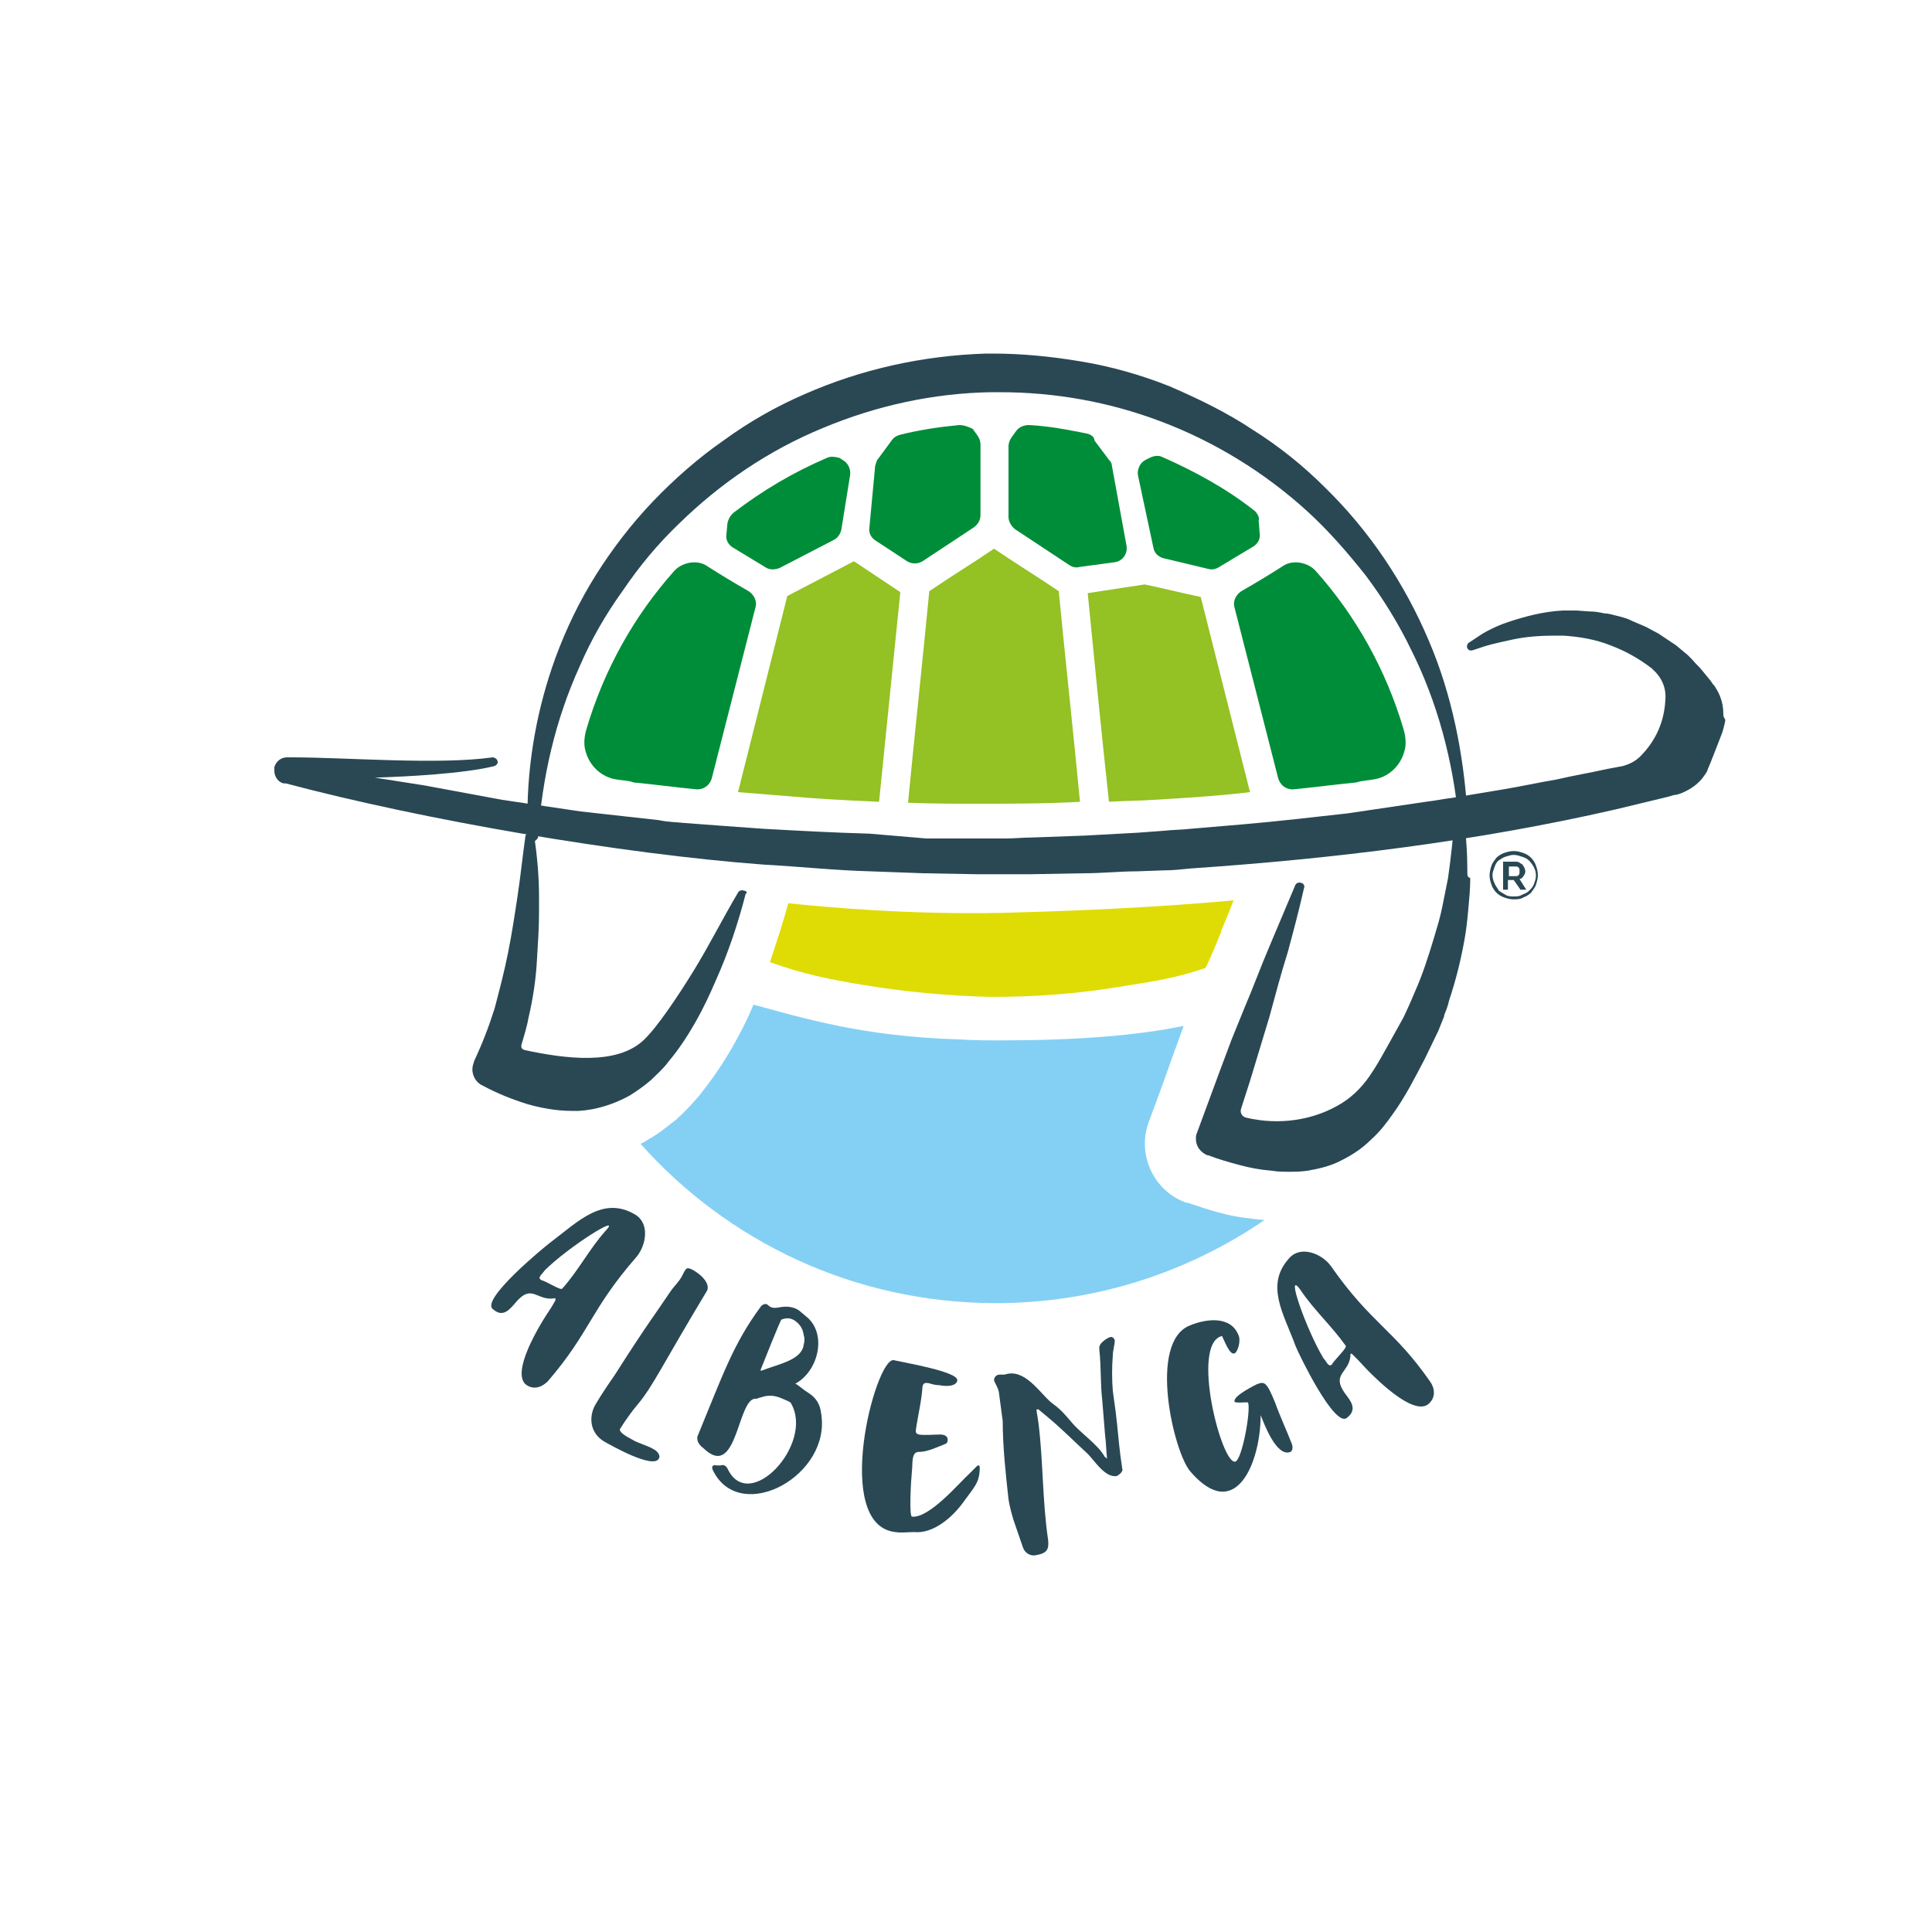 <?xml version="1.0" encoding="UTF-8"?> <svg xmlns="http://www.w3.org/2000/svg" xmlns:xlink="http://www.w3.org/1999/xlink" version="1.1" id="Livello_1" x="0px" y="0px" viewBox="0 0 200 200" style="enable-background:new 0 0 200 200;" xml:space="preserve"> <style type="text/css"> .st0{fill:#294854;} .st1{fill:#DEDC04;} .st2{fill:#94C123;} .st3{fill:#008D39;} .st4{fill:#84D0F4;} </style> <path class="st0" d="M178.4,73.9c0-0.6-0.1-1.2-0.3-1.7c-0.1-0.3-0.3-0.7-0.5-1v0l0,0c-0.1-0.2-0.2-0.3-0.3-0.4l0,0l-0.2-0.3v0 l-0.9-1.1l0,0c-0.3-0.4-0.7-0.7-1-1.1l0,0c-0.2-0.2-0.3-0.3-0.5-0.5l0,0l-0.6-0.5l-0.6-0.5l0,0l-0.3-0.2l0,0l-0.3-0.2l0,0l-1.2-0.8 l0,0l-1.3-0.7c-0.2-0.1-0.5-0.2-0.7-0.3l-0.7-0.3l0,0c-0.2-0.1-0.4-0.2-0.7-0.3l0,0l-0.7-0.2h0c-0.5-0.1-1-0.3-1.5-0.3 c-0.5-0.1-0.9-0.2-1.5-0.2l-1.4-0.1h0l-1.4,0l0,0c-2,0.1-3.9,0.6-5.7,1.2l0,0c-0.9,0.3-1.5,0.6-2.1,0.9c-0.6,0.3-1.1,0.7-1.9,1.2 c-0.2,0.1-0.3,0.4-0.2,0.6c0.1,0.2,0.3,0.3,0.6,0.2c1.7-0.6,2.3-0.7,4.1-1.1c1.4-0.3,2.9-0.4,4.3-0.4c0.3,0,0.6,0,0.9,0h0 c1.7,0.1,3.4,0.4,4.9,1c1.6,0.6,3,1.4,4.3,2.4c0,0,0.1,0.1,0.1,0.1c0.9,0.8,1.4,1.9,1.3,3.1c-0.1,2.3-1,4.3-2.6,5.9 c-0.5,0.5-1.1,0.8-1.8,1l-1.6,0.3l0,0c-1.8,0.4-3.6,0.7-5.3,1.1c-1.8,0.3-3.6,0.7-5.4,1l-5.4,0.9h0c-0.9,0.1-1.8,0.3-2.7,0.4 l-2.7,0.4l-5.4,0.8l-5.4,0.6h0c-3.6,0.4-7.3,0.7-10.9,1h0c-0.9,0.1-1.8,0.1-2.7,0.2l-2.7,0.2c-1.8,0.1-3.7,0.2-5.5,0.3l-5.5,0.2h0 c-0.9,0-1.8,0.1-2.7,0.1h0h-2.7l-5.5,0L90,86.3h0c-3.6-0.1-7.3-0.3-10.9-0.5l-1.4-0.1l-1.4-0.1l-2.7-0.2l-2.7-0.2h0 c-0.9-0.1-1.8-0.1-2.7-0.3l0,0l-5.4-0.6h0c-0.9-0.1-1.8-0.2-2.7-0.3l-2.7-0.4l-5.4-0.8l-5.4-1l-2.7-0.5l-5.1-0.8 c3.2-0.1,9.2-0.4,12.4-1.2c0.2-0.1,0.4-0.3,0.3-0.5c0-0.2-0.3-0.4-0.5-0.4c-5.7,0.8-15.1,0-20.8,0c-0.2,0-0.4,0-0.5,0h0h0 c-0.6,0-1.1,0.4-1.3,1c0,0.1,0,0.2,0,0.4c0,0.6,0.4,1.2,1,1.3l0.2,0c14.3,3.8,34.7,7.3,49.4,8.4c3.7,0.2,7.4,0.6,11.1,0.7l5.5,0.2h0 l5.5,0.1l2.8,0h0h0.2c0.9,0,1.8,0,2.6,0h0l5.5-0.1h0c1.9,0,3.7-0.2,5.5-0.2h0l2.8-0.1c0.9,0,1.8-0.1,2.8-0.2 c14.7-1,29.5-2.8,43.9-6.1h0l5.4-1.3l0,0l0.7-0.2v0c0.2,0,0.6-0.1,1-0.3v0c0,0,0,0,0,0c0,0,0,0,0,0v0c0.7-0.3,1.4-0.8,1.9-1.4 c0.2-0.3,0.5-0.6,0.6-1l0,0c0.2-0.4,1.5-3.8,1.5-3.8s0.3-1,0.3-1.3C178.4,74.2,178.4,74.1,178.4,73.9"></path> <path class="st1" d="M126.4,96.5l0-0.1c0.4-1,0.9-2.1,1.3-3.2c-3.1,0.3-11.6,1-24,1.3c-9.6,0.2-18.4-0.6-22.1-1 c-0.5,1.9-1.2,4-1.9,6.1c3.3,1.2,6.2,1.8,9.9,2.4c4.3,0.7,8.7,1.1,13,1.2c4.4,0,8.7-0.3,13-1c3.7-0.6,6-0.9,9.2-2 C125.4,99,125.9,97.7,126.4,96.5"></path> <path class="st0" d="M147.9,66.3L147.9,66.3c-2.5-5.9-6.1-11.3-10.7-15.8c-2.3-2.3-4.8-4.3-7.5-6c-2.7-1.8-5.6-3.2-8.6-4.5 c-3-1.2-6.2-2.1-9.3-2.6c-3-0.5-6-0.8-9.1-0.8c-0.2,0-0.4,0-0.6,0h0c-6.5,0.2-12.9,1.6-18.8,4.2c-3,1.3-5.8,2.9-8.4,4.8 c-2.6,1.8-5.1,4-7.3,6.3l0,0c-2.2,2.3-4.2,4.9-5.9,7.6c-1.7,2.7-3.1,5.6-4.2,8.6l0,0c-1.9,5.2-2.9,10.8-2.9,16.3 c0,0.8,0,1.6,0.1,2.3c0,0.2,0.2,0.4,0.5,0.4c0.2,0,0.4-0.2,0.5-0.4c0.4-6.2,1.8-12.2,4.3-17.7c1.2-2.8,2.7-5.4,4.5-7.9 c1.7-2.5,3.6-4.8,5.8-6.9c4.3-4.2,9.3-7.6,14.9-9.9h0c5.5-2.3,11.4-3.6,17.4-3.7c0.3,0,0.6,0,0.9,0c5.7,0,11.3,1,16.6,3h0 c5.6,2.1,10.8,5.3,15.2,9.3c2.2,2,4.2,4.3,6.1,6.7v0c1.8,2.4,3.4,5,4.7,7.7v0c2.7,5.4,4.3,11.4,4.9,17.6c0,0.2,0.2,0.4,0.5,0.4 c0.2,0,0.4-0.2,0.4-0.4c0-0.3,0-0.5,0-0.8C151.5,78,150.3,71.9,147.9,66.3"></path> <polygon class="st0" points="103.3,98.8 103.3,98.8 103.3,98.8 "></polygon> <polygon class="st0" points="103.3,98.8 103.3,98.8 103.3,98.8 "></polygon> <path class="st0" d="M151.9,90.3c0-1.9-0.1-3.7-0.4-5.6c0-0.2-0.2-0.4-0.5-0.4c-0.2,0-0.4,0.2-0.4,0.4c-0.2,2.1-0.4,4.1-0.7,6.2v0 c-0.2,1-0.4,2-0.6,3c-0.2,1-0.5,2-0.8,3c-0.6,2-1.2,3.9-2,5.7l0,0c-0.2,0.5-0.4,0.9-0.6,1.4l-0.6,1.3c0,0,0,0,0,0l-1.5,2.7 c-0.5,0.9-1,1.8-1.5,2.6l0,0c-0.1,0.1-0.1,0.2-0.2,0.3c-0.8,1.3-1.9,2.5-3.2,3.3c-2.9,1.8-6.5,2.3-9.9,1.5c-0.4-0.1-0.7-0.5-0.5-1 c0.3-0.9,0.6-1.9,0.9-2.8h0l1-3.3v0l1-3.3v0c0.6-2.2,1.2-4.5,1.9-6.7v0c0.6-2.2,1.2-4.5,1.7-6.7c0.1-0.2-0.1-0.5-0.3-0.5 c-0.2-0.1-0.5,0-0.6,0.2c-0.9,2.1-1.8,4.3-2.7,6.4v0c-0.9,2.1-1.7,4.3-2.6,6.4l-1.3,3.2l0,0l-1.2,3.2v0c-0.8,2.2-1.6,4.3-2.4,6.5 c-0.1,0.2-0.1,0.4-0.1,0.6c0,0.8,0.5,1.4,1.2,1.7l0.1,0h0c1,0.4,2.1,0.7,3.2,1c1.1,0.3,2.2,0.5,3.4,0.6c0.6,0.1,1.2,0.1,1.7,0.1 c0.6,0,1.2,0,1.9-0.1c1.2-0.2,2.5-0.5,3.6-1.1c1.2-0.6,2.2-1.3,3-2.1c0.9-0.8,1.6-1.7,2.3-2.7c1.3-1.8,2.3-3.8,3.3-5.7v0 c0.5-1,0.9-1.9,1.4-2.9c0.2-0.5,0.4-1,0.6-1.5l0-0.1c0.2-0.5,0.4-1,0.5-1.5c0,0,0,0,0,0c0,0,0,0,0,0c0.7-2.1,1.2-4.1,1.6-6.3 c0.2-1.1,0.3-2.1,0.4-3.2l0,0c0.1-1.1,0.2-2.1,0.2-3.2C151.9,90.8,151.9,90.6,151.9,90.3"></path> <path class="st0" d="M77,92.2c-0.2-0.1-0.5,0-0.6,0.2c-1.6,2.7-3,5.5-4.6,8.1c-1.6,2.6-3.8,5.9-5.2,7.2c-2.8,2.6-8.1,1.9-12.3,1 c-0.3-0.1-0.4-0.3-0.3-0.6c0.2-0.7,0.6-2,0.7-2.7l0,0c0.5-2.1,0.8-4.2,0.9-6.3c0.1-1.6,0.2-3.1,0.2-4.7c0-0.5,0-1.1,0-1.6 c0-2.1-0.2-4.2-0.5-6.3c0-0.2-0.2-0.4-0.4-0.4c-0.2,0-0.4,0.2-0.5,0.4c-0.3,2.1-0.5,4.1-0.8,6.1l0,0c-0.3,2-0.6,4-1,6l0,0 c-0.4,2-0.9,3.9-1.4,5.8c-0.6,1.9-1.3,3.7-2.1,5.4c-0.1,0.3-0.2,0.6-0.2,0.9c0,0.7,0.4,1.4,1.1,1.7l0,0v0c1.5,0.8,3,1.4,4.6,1.9 c1.4,0.4,3,0.7,4.6,0.7c0.2,0,0.5,0,0.7,0h0c1.8-0.1,3.7-0.7,5.3-1.6c0,0,0,0,0,0c0,0,0,0,0,0c0.8-0.5,1.5-1,2.2-1.6l0,0 c0.6-0.6,1.3-1.2,1.8-1.9c1.1-1.3,2-2.7,2.8-4.1v0c0.8-1.4,1.5-2.9,2.1-4.3c1.3-2.9,2.3-5.9,3.1-9C77.4,92.5,77.3,92.2,77,92.2"></path> <path class="st2" d="M94,83.1c2.5,0.1,4.9,0.1,7.4,0.1c3.5,0,6.9,0,10.4-0.2c-0.7-7.3-1.5-14.6-2.2-21.8c-2.2-1.5-4.5-2.9-6.7-4.4 c-2.2,1.5-4.5,2.9-6.7,4.4C95.5,68.5,94.7,75.8,94,83.1"></path> <path class="st2" d="M114.8,83c1.5-0.1,3.1-0.1,4.6-0.2c3.3-0.2,6.7-0.4,10-0.8l-5.1-20.2c-1.9-0.4-3.9-0.9-5.8-1.3 c-2,0.3-3.9,0.6-5.9,0.9C113.3,68.5,114,75.7,114.8,83"></path> <path class="st3" d="M63.9,80.7c-1.6-0.2-2.9-1.4-3.3-3c-0.2-0.7-0.1-1.5,0.1-2.2c1.8-6.1,4.9-11.7,9.1-16.4 c0.8-0.9,2.4-1.2,3.4-0.5c1.4,0.9,2.9,1.8,4.3,2.6c0.6,0.4,0.9,1.1,0.7,1.7c-1.5,5.9-3,11.7-4.5,17.6c-0.2,0.8-0.9,1.3-1.7,1.2 c-2.1-0.2-4.3-0.5-6.4-0.7C65.1,80.8,64.5,80.8,63.9,80.7"></path> <path class="st3" d="M142.1,80.7c1.6-0.2,2.9-1.4,3.3-3c0.2-0.7,0.1-1.5-0.1-2.2c-1.8-6.1-4.9-11.7-9.1-16.4 c-0.8-0.9-2.4-1.2-3.4-0.5c-1.4,0.9-2.9,1.8-4.3,2.6c-0.6,0.4-0.9,1.1-0.7,1.7c1.5,5.9,3,11.7,4.5,17.6c0.2,0.8,0.9,1.3,1.7,1.2 c2.1-0.2,4.3-0.5,6.4-0.7C141,80.8,141.6,80.8,142.1,80.7"></path> <path class="st2" d="M91,83l2.2-21.7l-4.8-3.2l-6.9,3.6l-5.1,20.3c0,0,4.9,0.4,7.4,0.6C86.3,82.8,91,83,91,83"></path> <path class="st3" d="M85.6,47.4c-3.5,1.5-6.7,3.4-9.7,5.7c-0.3,0.3-0.5,0.6-0.6,1.1l-0.1,1.1c-0.1,0.6,0.2,1.1,0.7,1.4l3.3,2 c0.4,0.3,1,0.3,1.5,0.1l5.6-2.9c0.4-0.2,0.7-0.6,0.8-1.1l0.9-5.6c0.1-0.6-0.2-1.3-0.8-1.6l-0.3-0.2C86.5,47.3,86,47.2,85.6,47.4"></path> <path class="st3" d="M99.3,44c-2.1,0.2-4.1,0.5-6.1,1c-0.4,0.1-0.7,0.3-0.9,0.6l-1.4,1.9c-0.2,0.2-0.2,0.5-0.3,0.7L90,54.6 c-0.1,0.6,0.2,1.1,0.7,1.4l3.2,2.1c0.5,0.3,1.1,0.3,1.6,0l5.3-3.5c0.4-0.3,0.7-0.7,0.7-1.3v-7.3c0-0.3-0.1-0.6-0.3-0.9l-0.5-0.7 C100.3,44.2,99.8,44,99.3,44"></path> <path class="st3" d="M112.6,44.9c-2-0.4-4-0.8-6.1-0.9c-0.5,0-1,0.2-1.3,0.6l-0.5,0.7c-0.2,0.3-0.3,0.6-0.3,0.9v7.3 c0,0.5,0.3,1,0.7,1.3l5.6,3.7c0.3,0.2,0.7,0.3,1,0.2l3.7-0.5c0.8-0.1,1.4-0.9,1.2-1.8l-1.5-8.2c0-0.2-0.1-0.4-0.3-0.6l-1.5-2 C113.3,45.2,112.9,45,112.6,44.9"></path> <path class="st3" d="M129.9,52.9c-2.9-2.3-6.2-4.1-9.6-5.6c-0.4-0.2-0.9-0.1-1.3,0.1l-0.4,0.2c-0.6,0.3-0.9,1-0.8,1.6l1.6,7.5 c0.1,0.6,0.6,1,1.1,1.1l4.6,1.1c0.4,0.1,0.8,0,1.1-0.2l3.5-2.1c0.5-0.3,0.8-0.8,0.7-1.4l-0.1-1.3C130.4,53.6,130.2,53.2,129.9,52.9"></path> <path class="st4" d="M78,104c-0.7,1.7-1.5,3.2-2.3,4.6c-1.1,1.9-2.2,3.4-3.3,4.8c-0.7,0.8-1.4,1.6-2.2,2.3l-0.1,0.1l-0.1,0.1 c-0.8,0.6-1.7,1.4-2.8,2c-0.3,0.2-0.6,0.4-0.9,0.5l0,0c9,10.1,22.1,16.5,36.8,16.5c10.3,0,19.9-3.2,27.8-8.6c-1.1-0.1-3-0.3-4.4-0.7 c-1.3-0.3-2.6-0.8-3.6-1.1l-0.1,0c-3.4-1.2-5.1-5-3.9-8.3c0.7-1.9,1.5-4,2.4-6.6l1.2-3.3l0-0.1c-4.7,1-11.2,1.5-18.8,1.5 c-1.4,0-2.9,0-4.4-0.1C89.3,107.3,83.2,105.4,78,104"></path> <path class="st0" d="M56.4,131.5c-0.2,0.3-0.7,0.7-0.5,0.9c0,0,0,0,0.1,0.1c0.7,0.2,2,1.1,2.2,0.9c1.7-1.9,2.8-4.1,4.5-6 C64.5,125.5,58.8,129.1,56.4,131.5C56.4,131.5,56.4,131.5,56.4,131.5 M65.7,125.7c1.6,0.9,1.2,3.2,0.2,4.4 c-4.8,5.5-4.8,7.8-9.2,12.9c-0.5,0.5-1.4,1-2.3,0.3c-1.4-1.3,1.2-5.8,2.7-8l0.4-0.7c0-0.1,0-0.2,0-0.2c0,0,0,0-0.1,0 c-1.8,0.3-2.3-1.5-3.9,0.3c-0.7,0.8-1.4,1.8-2.5,0.8c-1.2-1,5.2-6.3,6-6.9C59.9,126.4,62.4,123.8,65.7,125.7"></path> <path class="st0" d="M61.7,145.3c0.4-0.7,1.4-2.2,1.9-2.9c3.3-5.2,4.4-6.6,5.8-8.7c0.4-0.6,1-1.1,1.3-1.8c0.1-0.2,0.2-0.4,0.3-0.5 c0.2-0.3,0.8,0.1,1.1,0.3c0.6,0.4,1.4,1.2,1.1,1.9c-4.7,7.8-5.6,9.9-7.2,11.8c-0.6,0.7-1.3,1.7-1.8,2.5c-0.2,0.3,0.6,0.8,1.2,1.1 c0.6,0.4,1.6,0.6,2.4,1.1c0.3,0.2,0.6,0.6,0.4,0.9c-0.6,1.1-5-1.4-5.7-1.8C60.9,148.2,61,146.4,61.7,145.3"></path> <path class="st0" d="M78.8,141.9c1.8-0.7,4.2-1.1,4.4-2.7c0.1-0.4,0.1-0.7,0-1c-0.1-0.6-0.3-1-0.8-1.4c-0.5-0.4-1-0.4-1.5-0.2 c-0.1,0-1.8,4.3-2.2,5.3C78.8,141.8,78.8,141.9,78.8,141.9 M83.7,144.2c0.8,0.5,1.2,1.2,1.3,2.1c1.1,6.4-8.2,11.5-11.1,6.1 c0-0.1-0.1-0.1-0.1-0.2c-0.2-0.4,0-0.6,0.4-0.5l0.4,0c0.3-0.1,0.5,0,0.7,0.3c2.2,4.8,9-2.5,6.6-6.7c0-0.1-0.1-0.1-0.2-0.2 c-0.7-0.3-1.4-0.7-2.2-0.6c-0.3,0-0.5,0.1-0.9,0.2c-0.1,0-0.2,0.1-0.3,0.1c-2-0.3-1.9,8.6-5.5,5.1c-0.4-0.3-0.7-0.7-0.6-1.2 c2.6-6.3,3.7-9.6,6.6-13.5c0.2-0.2,0.5-0.3,0.7-0.1c0.4,0.4,0.8,0.3,1.4,0.2c0.7-0.1,1.5,0,2.1,0.6l0.6,0.5c2,1.8,1.1,5.5-1.2,6.8 c0,0,0,0-0.1,0C82.8,143.5,83.2,143.9,83.7,144.2"></path> <path class="st0" d="M99.1,142.9c-0.1,0.7-1.4,0.6-1.8,0.5c-0.4,0-0.8-0.1-1.1-0.2c-0.5-0.1-0.6,0-0.7,0.3c-0.1,1.6-0.5,3.1-0.7,4.6 c0,0.3,0.1,0.3,0.3,0.4c0.7,0.1,1.5,0,2.3,0c0.2,0,0.7,0.1,0.7,0.5c0,0.2,0,0.4-0.3,0.5l-1,0.4c-0.5,0.2-1.1,0.4-1.7,0.4 c-0.8,0-0.6,1.3-0.7,2c-0.1,1-0.3,4.6,0,4.7c1.8,0.2,4.9-3.5,6-4.5l0.7-0.7c0.1-0.1,0.1-0.1,0.2-0.1c0.2,0,0.1,0.5,0.1,0.7 c-0.1,1.1-0.5,1.5-1.6,3c-1.2,1.7-3.2,3.4-5.2,3.2c-0.6,0-1.3,0.1-1.9,0c-6.6-0.7-2.1-18-0.2-17.8C93.8,141.1,99.2,142,99.1,142.9"></path> <path class="st0" d="M114.4,148.6l-0.3-3.7c-0.2-1.7-0.1-3.4-0.3-5.2l0-0.1c-0.1-0.6,1-1.2,1.2-1.2c0.2,0,0.4,0.2,0.4,0.4 c0,0.4-0.2,1-0.2,1.5c-0.1,1.1-0.1,2.6,0,3.7l0.3,2.2c0.2,1.6,0.3,3.1,0.5,4.6l0.2,1.4c-0.1,0.3-0.4,0.5-0.6,0.6 c-1.2,0.2-2.3-1.6-3-2.3c-1.2-1.1-2.6-2.5-3.9-3.6l-1.2-1c0,0-0.1,0-0.1,0c-0.1,0-0.1,0-0.1,0.1l0.2,1.3c0.5,4,0.4,8.1,1,12.1 c0.1,1-0.1,1.4-1.3,1.6c-0.5,0.1-1.1-0.2-1.3-0.8l-1-2.9c-0.2-0.7-0.4-1.4-0.5-2.1c-0.3-2.7-0.6-5.5-0.6-8.1l-0.4-3 c-0.1-0.5-0.4-0.9-0.5-1.2c0-0.3,0.2-0.6,0.6-0.6c0.1,0,0.2,0,0.4,0c0.2,0,0.4-0.1,0.5-0.1c2-0.3,3.5,2.4,4.7,3.2 c0.7,0.5,1.3,1.2,1.8,1.8c1,1.2,2.6,2.2,3.4,3.5c0,0.1,0.1,0.1,0.3,0.3C114.5,150,114.5,149.3,114.4,148.6"></path> <path class="st0" d="M127.9,151.3c0.7-0.3,1.6-5.3,1.3-6.1c0-0.1-1.3,0.1-1.4-0.1c-0.2-0.6,2.3-1.8,2.3-1.8c0.8-0.3,1-0.3,1.9,1.9 c0.5,1.4,1.2,2.9,1.7,4.2c0.1,0.2,0.2,0.7-0.1,0.9c-1.5,0.6-2.8-3.1-3.1-3.8c0,4.9-2.6,11.3-7.3,5.8c-1.7-2-4.4-13.4,0-15.1 c1.7-0.7,4.2-1,5,1c0.3,0.6-0.1,1.8-0.4,1.9c-0.5,0.2-1-1.2-1.3-1.8C123.2,139.1,126.5,151.8,127.9,151.3"></path> <path class="st0" d="M137,140.6c0.3,0.3,0.5,0.9,0.8,0.7c0,0,0.1,0,0.1-0.1c0.4-0.6,1.6-1.7,1.4-1.9c-1.5-2.1-3.3-3.7-4.7-5.8 C133,131.3,135.2,137.6,137,140.6C137,140.5,137,140.6,137,140.6 M133.5,130.2c1.2-1.3,3.4-0.4,4.3,0.9c4.2,6,6.5,6.5,10.3,12 c0.4,0.6,0.6,1.6-0.3,2.3c-1.6,1.1-5.4-2.6-7.2-4.6l-0.6-0.6c-0.1-0.1-0.2-0.1-0.2,0c0,0,0,0,0,0.1c-0.1,1.8-2,1.9-0.6,3.9 c0.6,0.8,1.4,1.7,0.2,2.6c-1.3,0.9-4.9-6.5-5.3-7.5C132.9,136,130.9,133,133.5,130.2"></path> <path class="st0" d="M156.9,90.7c0.1,0,0.2,0,0.3-0.1c0.1-0.1,0.1-0.2,0.1-0.4c0-0.2,0-0.3-0.1-0.4s-0.2-0.1-0.3-0.1h-0.7v1H156.9z M155.6,89.2h1.3c0.1,0,0.3,0,0.4,0.1c0.1,0.1,0.2,0.1,0.3,0.2c0.1,0.1,0.1,0.2,0.2,0.3c0,0.1,0.1,0.2,0.1,0.4 c0,0.2-0.1,0.4-0.2,0.5c-0.1,0.2-0.3,0.3-0.4,0.3l0.7,1.1h-0.6l-0.7-1h-0.6v1h-0.5V89.2z M156.7,92.8c0.3,0,0.6,0,0.9-0.2 c0.3-0.1,0.5-0.2,0.7-0.4c0.2-0.2,0.4-0.4,0.5-0.7c0.1-0.3,0.2-0.5,0.2-0.9c0-0.3-0.1-0.6-0.2-0.8s-0.3-0.5-0.5-0.7 c-0.2-0.2-0.4-0.3-0.7-0.4c-0.3-0.1-0.6-0.2-0.9-0.2c-0.3,0-0.6,0.1-0.9,0.2c-0.3,0.1-0.5,0.3-0.7,0.4c-0.2,0.2-0.3,0.4-0.4,0.7 c-0.1,0.3-0.2,0.5-0.2,0.8c0,0.3,0.1,0.6,0.2,0.8c0.1,0.3,0.3,0.5,0.4,0.7s0.4,0.3,0.7,0.5C156.1,92.8,156.4,92.8,156.7,92.8 M156.7,93.1c-0.4,0-0.7-0.1-1-0.2c-0.3-0.1-0.6-0.3-0.8-0.5c-0.2-0.2-0.4-0.5-0.5-0.8c-0.1-0.3-0.2-0.6-0.2-1c0-0.3,0.1-0.7,0.2-1 c0.1-0.3,0.3-0.5,0.5-0.8c0.2-0.2,0.5-0.4,0.8-0.5c0.3-0.1,0.6-0.2,1-0.2c0.4,0,0.7,0.1,1,0.2c0.3,0.1,0.6,0.3,0.8,0.5 c0.2,0.2,0.4,0.5,0.5,0.8c0.1,0.3,0.2,0.6,0.2,1c0,0.3-0.1,0.7-0.2,1c-0.1,0.3-0.3,0.5-0.5,0.8c-0.2,0.2-0.5,0.4-0.8,0.5 C157.4,93.1,157,93.1,156.7,93.1"></path> </svg> 